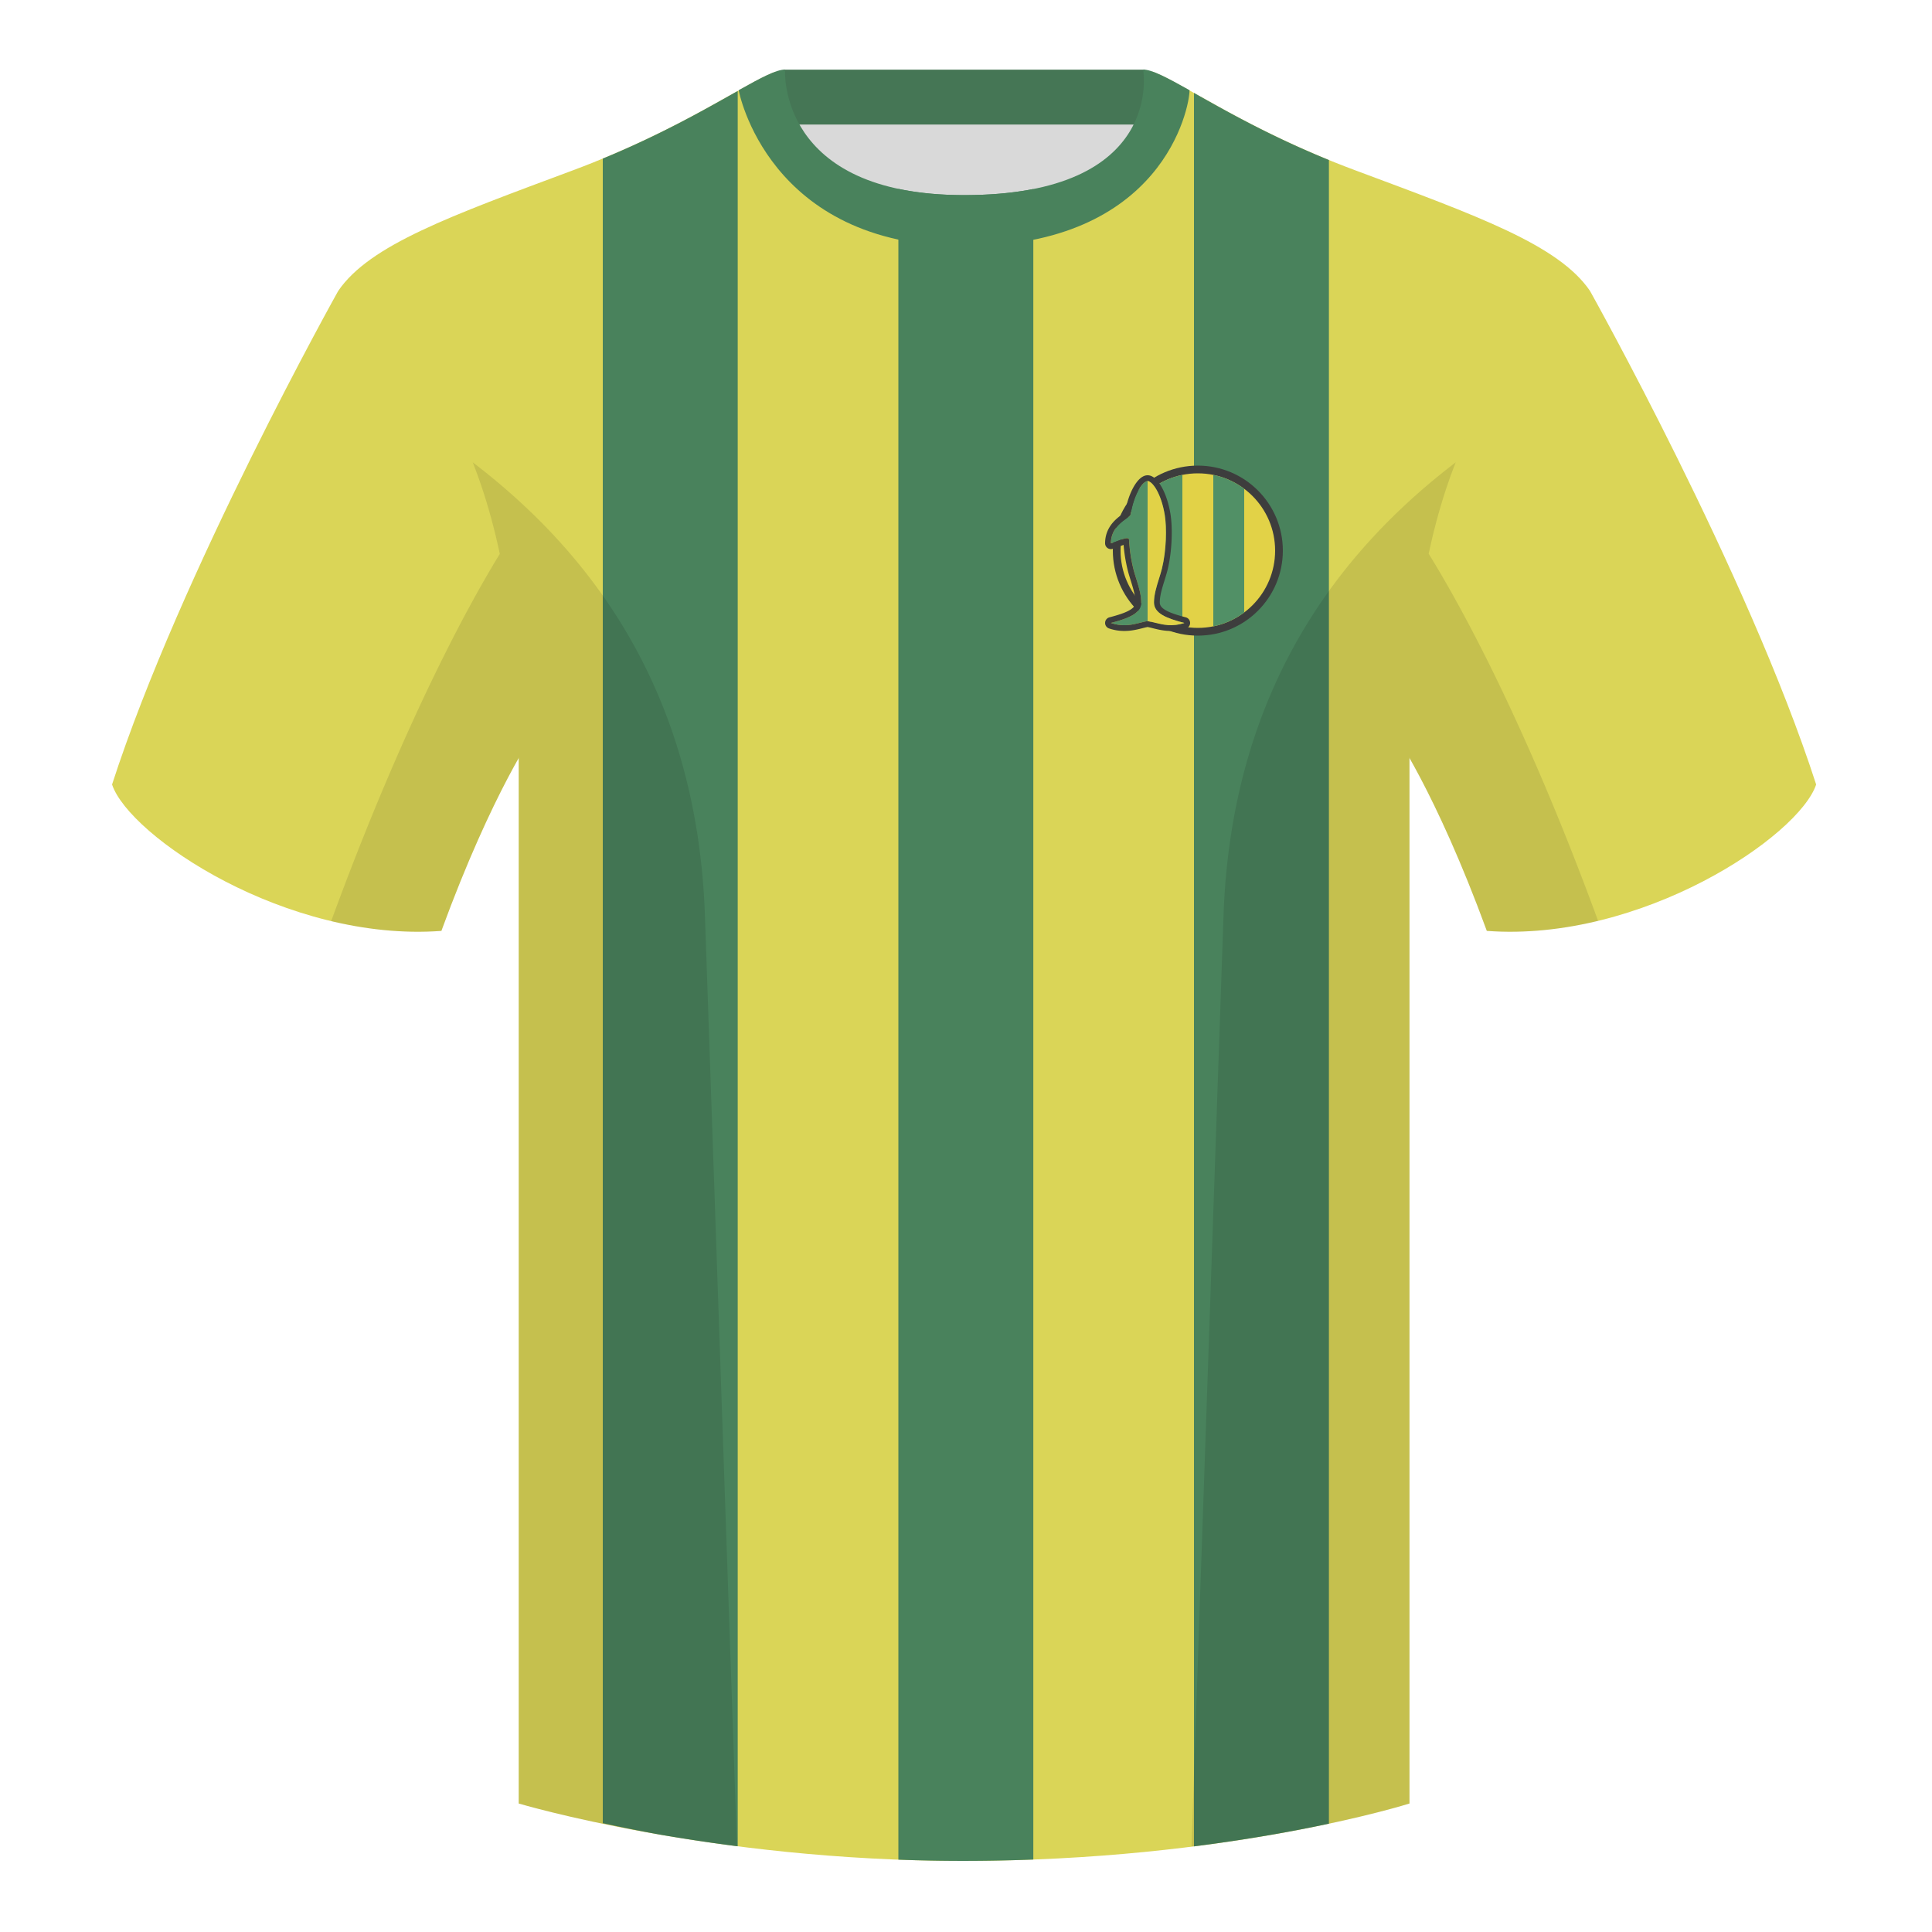 <?xml version="1.0" encoding="UTF-8"?><svg width="500" height="500" viewBox="0 0 500 500" fill="none" xmlns="http://www.w3.org/2000/svg"><path fill-rule="evenodd" clip-rule="evenodd" d="M203.003 109.223h93.643V21.928h-93.643v87.295z" fill="#D9D9D9"/><path fill-rule="evenodd" clip-rule="evenodd" d="M202.864 32.228h93.458v-14.2h-93.458v14.2z" fill="#457655"/><path fill-rule="evenodd" clip-rule="evenodd" d="M87.547 75.258S46.785 148.058 29 203.028c4.445 13.375 45.208 40.86 85.232 37.885 13.34-36.4 24.46-52 24.46-52s2.963-95.085-51.145-113.654zm323.925 0s40.763 72.799 58.547 127.769c-4.445 13.375-45.207 40.86-85.232 37.885-13.34-36.4-24.46-52-24.46-52s-2.963-95.085 51.145-113.654z" fill="#DAD557"/><path fill-rule="evenodd" clip-rule="evenodd" d="M249.511 57.703c-50.082 0-47.798-39.469-48.743-39.14-7.515 2.619-24.132 14.937-52.438 25.495-31.873 11.885-52.626 19.315-60.782 31.2 11.115 8.915 46.694 28.97 46.694 120.344v271.14s49.657 14.856 114.885 14.856c68.929 0 115.648-14.856 115.648-14.856v-271.14c0-91.375 35.58-111.43 46.7-120.344-8.157-11.885-28.91-19.315-60.783-31.2-28.36-10.577-44.982-22.919-52.478-25.509-.927-.32 4.177 39.154-48.703 39.154z" fill="#DAD557"/><path fill-rule="evenodd" clip-rule="evenodd" d="M170.746 474.791c-5.456-.995-10.395-2.003-14.746-2.958V41.044c15.475-6.388 26.936-13.016 34.921-17.504v454.278a471.389 471.389 0 01-20.175-3.027zm96.675-425.871V481.248c-5.901.225-12.005.349-18.294.349-5.667 0-11.217-.113-16.627-.317V48.877c4.832 1.025 10.458 1.617 17.009 1.617 6.949 0 12.87-.576 17.912-1.574zm76.5-7.507V471.97c-9.083 1.936-20.886 4.091-34.921 5.87V24.046c8.096 4.561 19.566 11.102 34.921 17.367z" fill="#49825C"/><path fill-rule="evenodd" clip-rule="evenodd" d="M307.852 23.345C302.08 20.105 298.124 18 295.844 18c0 0 5.882 32.495-46.335 32.495-48.521 0-46.336-32.495-46.336-32.495-2.279 0-6.235 2.105-12.002 5.345 0 0 7.368 40.38 58.403 40.38 51.478 0 58.278-35.895 58.278-40.38z" fill="#49825C"/><path fill-rule="evenodd" clip-rule="evenodd" d="M413.584 238.323c-9.287 2.238-19.064 3.316-28.798 2.592-8.197-22.369-15.557-36.883-20.012-44.748v270.577s-21.102 6.71-55.867 11.111l-.544-.06c1.881-54.795 5.722-166.47 8.277-240.705 2.055-59.755 31.084-95.29 60.099-117.44-2.676 6.781-5.072 14.606-7 23.667 7.354 11.852 24.436 42.069 43.831 94.964.005.014.01.028.014.042zM190.717 477.795c-34.248-4.401-56.477-11.051-56.477-11.051V196.172c-4.456 7.867-11.813 22.379-20.009 44.743-9.633.716-19.309-.332-28.511-2.523a1.01 1.01 0 01.02-.097c19.377-52.848 36.305-83.066 43.61-94.944-1.929-9.075-4.328-16.912-7.007-23.701 29.015 22.15 58.044 57.685 60.099 117.44 2.555 74.235 6.396 185.91 8.277 240.705h-.002z" fill="#000" fill-opacity=".1"/><circle cx="310" cy="142.5" r="22" fill="#3D3D3D"/><circle cx="310" cy="142.5" r="20" fill="#E2D247"/><path d="M298 158.502v-32.003c2.325-1.747 5.044-2.999 8-3.599v39.2c-2.956-.6-5.675-1.852-8-3.598zm24 0c-2.326 1.746-5.045 2.998-8 3.598v-39.2c2.955.6 5.674 1.852 8 3.599v32.003z" fill="#519066"/><path d="M297 160.747c-2.478.355-5.369 1.883-9.5.471 4.544-1.195 7.848-2.435 7.848-5.326 0-2.891-1.415-6.111-2.065-8.797-.635-2.621-.965-5.068-1.069-7.312-.061-1.311-3.062.413-4.714.826 0-4.957 4.929-6.532 5.081-7.435.919-5.481 3.185-8.674 4.419-8.674 1.234 0 3.5 3.193 4.42 8.674.578 3.446.43 9.245-.702 13.921-.65 2.686-2.066 5.906-2.066 8.797 0 2.891 3.305 4.131 7.848 5.326-4.13 1.412-7.022-.116-9.5-.471z" fill="#519066"/><path fill-rule="evenodd" clip-rule="evenodd" d="M287.118 159.767c-.639.168-1.093.735-1.117 1.396-.024.661.388 1.26 1.014 1.474 3.583 1.225 6.616.456 8.692-.07.485-.123.918-.233 1.293-.301.375.068.808.178 1.293.301 2.076.526 5.109 1.295 8.693.07a1.501 1.501 0 001.013-1.474 1.5 1.5 0 00-1.117-1.396c-2.283-.6-4.055-1.166-5.249-1.869-1.136-.669-1.481-1.289-1.481-2.006 0-1.225.303-2.585.73-4.058.143-.494.307-1.022.474-1.559.299-.959.607-1.947.82-2.827 1.176-4.858 1.337-10.862.723-14.522-.484-2.883-1.33-5.222-2.264-6.881-.465-.825-.977-1.526-1.513-2.042-.484-.464-1.219-1.003-2.122-1.003-.903 0-1.638.539-2.121 1.003-.537.516-1.049 1.217-1.513 2.042-.896 1.589-1.709 3.802-2.202 6.518-.077.062-.182.141-.324.244-.063.046-.13.094-.202.146-.446.322-1.057.762-1.658 1.304-1.432 1.288-2.98 3.295-2.98 6.352 0 .462.213.898.577 1.182.364.285.839.385 1.287.273.517-.129 1.098-.348 1.602-.544.097-.037.192-.074.285-.11l.002-.001c.374-.146.716-.279 1.035-.389.157 2.011.488 4.16 1.037 6.428.213.88.52 1.868.819 2.827.167.537.331 1.065.474 1.559.427 1.473.73 2.833.73 4.058 0 .717-.344 1.337-1.481 2.006-1.193.703-2.966 1.269-5.249 1.869zm4.217-27.356s-.007.011-.029.032a.323.323 0 01.029-.032zm3.736 28.753c.677-.169 1.316-.329 1.929-.417.613.088 1.252.248 1.929.417 2.057.514 4.463 1.116 7.571.054-4.543-1.195-7.848-2.435-7.848-5.326 0-1.986.668-4.127 1.297-6.143.286-.919.565-1.813.769-2.654 1.132-4.676 1.28-10.475.702-13.921-.92-5.481-3.186-8.674-4.42-8.674s-3.5 3.193-4.419 8.674c-.044.258-.477.571-1.074 1.002-1.493 1.078-4.007 2.893-4.007 6.433.485-.121 1.087-.355 1.696-.593 1.465-.571 2.975-1.159 3.018-.233.104 2.244.434 4.691 1.069 7.312.203.841.482 1.735.768 2.654.629 2.016 1.297 4.157 1.297 6.143 0 2.891-3.304 4.131-7.848 5.326 3.108 1.062 5.515.46 7.571-.054z" fill="#3D3D3D"/><path d="M297 160.747V124.5c1.234 0 3.5 3.193 4.42 8.674.578 3.446.43 9.245-.702 13.921-.204.841-.483 1.735-.769 2.654-.629 2.016-1.297 4.157-1.297 6.143 0 2.891 3.305 4.131 7.848 5.326-3.108 1.062-5.515.46-7.571-.054-.677-.169-1.316-.329-1.929-.417z" fill="#E1D247"/></svg>